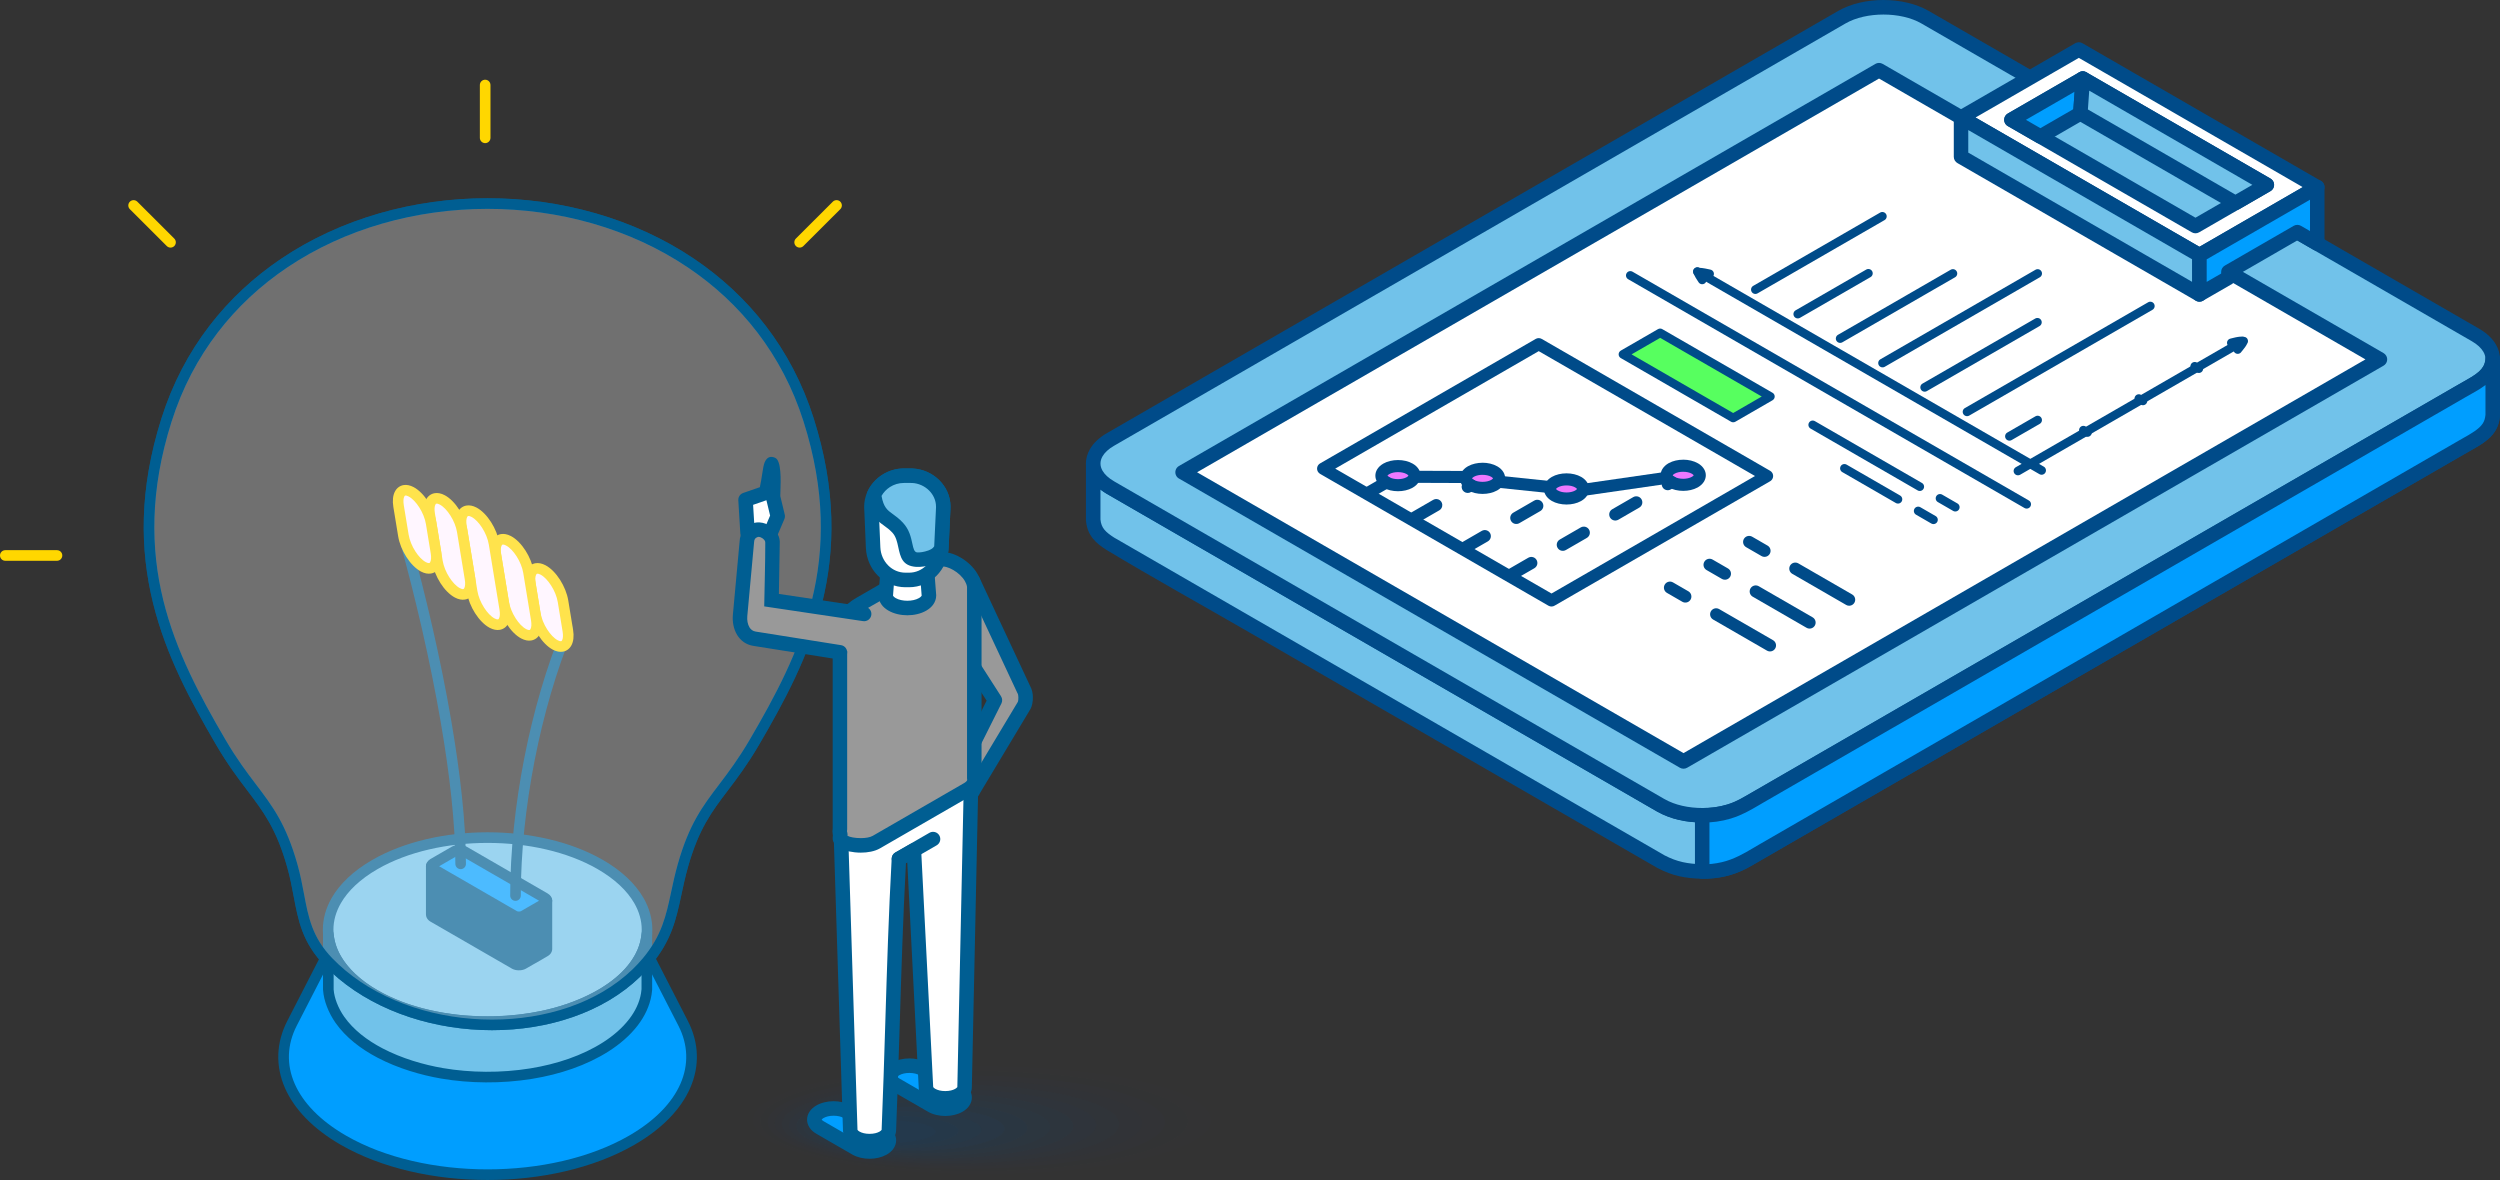 <?xml version="1.0" encoding="UTF-8"?>
<svg id="a" data-name="Layer 3" xmlns="http://www.w3.org/2000/svg" viewBox="0 0 392.595 185.305">
  <rect x="0" y="0" width="392.595" height="185.305" fill="#333333" stroke="none"/>
  <g id="b" data-name="Final">
    <g>
      <g>
        <path d="M77.024,21.643c0,.461-.373.835-.835.835s-.834-.374-.834-.835v-8.289c0-.462.374-.836.834-.836s.835.374.835.836v8.289Z" style="fill: gold; fill-rule: evenodd;"/>
        <path d="M126.16,38.641c-.326.324-.853.322-1.176-.004-.324-.326-.323-.853.002-1.176l5.799-5.79c.326-.324.853-.322,1.177.003.324.326.322.853-.003,1.176l-5.8,5.79Z" style="fill: gold; fill-rule: evenodd;"/>
        <path d="M27.365,37.462c.327.323.328.85.004,1.176-.324.326-.851.328-1.176.004l-5.8-5.79c-.326-.324-.327-.851-.003-1.176.324-.326.85-.328,1.177-.003l5.799,5.79Z" style="fill: gold; fill-rule: evenodd;"/>
        <path d="M8.948,86.397c.461,0,.834.374.834.834s-.374.835-.834.835H.834c-.461,0-.834-.374-.834-.835s.374-.834.834-.834h8.114Z" style="fill: gold; fill-rule: evenodd;"/>
        <path d="M53.916,179.053c-8.601-4.966-11.289-12.053-8.063-18.344l6.143-11.961h49.144l6.143,11.961c3.225,6.291.538,13.378-8.063,18.344-12.511,7.223-32.793,7.223-45.304,0Z" style="fill: #009eff; fill-rule: evenodd;"/>
        <path d="M53.499,179.772c-4.386-2.532-7.301-5.619-8.741-8.896-1.522-3.462-1.404-7.115.355-10.546l6.142-11.96c.147-.287.439-.452.74-.454v-.004h49.144c.352,0,.652.218.775.526l6.108,11.891c1.76,3.431,1.878,7.083.355,10.546-1.44,3.276-4.354,6.363-8.741,8.896l-.051.028c-6.381,3.669-14.706,5.505-23.018,5.505s-16.678-1.844-23.065-5.532h-.002s-.001,0-.001,0h0ZM46.284,170.205c1.301,2.961,3.984,5.778,8.05,8.126v.002c6.123,3.534,14.171,5.301,22.234,5.301s16.077-1.76,22.195-5.278l.04-.025c4.066-2.348,6.748-5.165,8.049-8.126,1.316-2.992,1.213-6.15-.309-9.119l-5.908-11.502h-48.133l-5.908,11.502c-1.523,2.969-1.626,6.127-.31,9.119Z" style="fill: #005e92; fill-rule: evenodd;"/>
        <path d="M58.865,135.768c-9.778,5.646-9.778,14.798,0,20.444,9.777,5.646,25.63,5.646,35.408,0,9.777-5.645,9.777-14.798,0-20.444-9.778-5.645-25.631-5.645-35.408,0Z" style="fill: #71c2ea; fill-rule: evenodd;"/>
        <path d="M59.282,136.489c-2.713,1.567-4.628,3.398-5.745,5.333-.783,1.357-1.175,2.766-1.175,4.169h.003c0,1.405.391,2.813,1.17,4.166h.001c1.12,1.938,3.033,3.77,5.742,5.334h.002s.001,0,.001,0c4.756,2.747,11.014,4.12,17.286,4.12s12.53-1.373,17.288-4.12l.044-.024c2.687-1.558,4.586-3.382,5.701-5.311.781-1.353,1.172-2.76,1.172-4.164s-.391-2.817-1.172-4.169c-1.117-1.935-3.031-3.766-5.744-5.333l-.04-.025c-4.752-2.729-10.992-4.095-17.248-4.095s-12.531,1.373-17.287,4.119h.001ZM52.096,140.994c1.263-2.187,3.38-4.231,6.352-5.946h0s.003,0,.003,0c5.02-2.899,11.575-4.348,18.117-4.348s13.057,1.441,18.071,4.321l.052.028c2.97,1.715,5.089,3.759,6.351,5.946.933,1.616,1.4,3.305,1.4,4.997s-.467,3.383-1.4,4.999c-1.253,2.17-3.355,4.201-6.306,5.913l-.045.028c-5.021,2.899-11.579,4.349-18.122,4.349s-13.1-1.45-18.12-4.349h0c-2.974-1.718-5.092-3.76-6.352-5.941h.002s-.002-.003-.002-.003c-.933-1.616-1.4-3.305-1.4-4.996h.003c0-1.696.465-3.384,1.396-4.997Z" style="fill: #005e92; fill-rule: evenodd;"/>
        <path d="M51.559,146.684v8.705c.101,1.633.87,3.414,1.806,4.747,3.416,4.867,10.439,7.456,16.075,8.42,8.232,1.408,18.577.389,25.72-4.179,2.95-1.886,5.737-4.71,6.331-8.296l.086-.692v-8.705c-.128,1.034-.274,1.77-.687,2.747-2.197,5.201-8.644,8.298-13.779,9.675-9.039,2.422-21.136,1.679-29.134-3.435-2.95-1.886-5.738-4.71-6.331-8.296l-.086-.692Z" style="fill: #71c2ea; fill-rule: evenodd;"/>
        <path d="M52.394,151.472v3.917c.048.674.227,1.385.489,2.075.3.791.71,1.547,1.163,2.192,1.449,2.064,3.598,3.705,6.017,4.971,3.028,1.587,6.476,2.587,9.517,3.107,4.253.728,9.077.795,13.716.041,4.149-.674,8.139-2.001,11.419-4.098,1.523-.973,2.998-2.208,4.116-3.673.912-1.194,1.583-2.542,1.834-4.023h-.001l.08-.64v-3.858c-1.081,1.688-2.585,3.125-4.294,4.325-2.806,1.97-6.178,3.314-9.122,4.104-4.817,1.29-10.481,1.702-15.952,1.058-5.028-.592-9.909-2.079-13.844-4.596-1.676-1.072-3.304-2.436-4.546-4.064-.208-.272-.405-.551-.589-.838h0ZM50.725,155.389v-8.705c0-.416.311-.776.734-.828.457-.056.874.269.93.727l.086.692h-.001c.251,1.48.922,2.828,1.834,4.024,1.118,1.465,2.593,2.699,4.115,3.673,3.708,2.371,8.344,3.776,13.141,4.341,5.266.62,10.71.227,15.333-1.012,2.787-.747,5.967-2.012,8.594-3.856,2.034-1.428,3.73-3.199,4.634-5.335.188-.446.314-.834.408-1.223.089-.374.152-.786.214-1.28.039-.424.397-.757.831-.757.461,0,.835.374.835.835v8.705c0,.033-.002.068-.007.101l-.086.693h0l-.005.033c-.297,1.788-1.087,3.393-2.159,4.799-1.243,1.628-2.87,2.992-4.546,4.064-3.483,2.226-7.69,3.632-12.045,4.34-4.826.783-9.845.714-14.263-.041-3.181-.544-6.802-1.598-10.006-3.277-2.64-1.383-4.999-3.189-6.611-5.485-.527-.752-1.005-1.637-1.358-2.564-.316-.831-.532-1.702-.592-2.549-.006-.037-.008-.074-.008-.112Z" style="fill: #005e92; fill-rule: evenodd;"/>
        <polygon points="67.724 136.032 67.724 143.595 67.728 143.652 67.742 143.708 67.766 143.764 67.798 143.818 67.841 143.87 67.892 143.921 67.953 143.968 68.023 144.013 80.769 151.372 80.846 151.413 80.929 151.447 81.016 151.477 81.107 151.502 81.201 151.521 81.297 151.534 81.395 151.543 81.493 151.545 81.592 151.543 81.689 151.534 81.785 151.521 81.88 151.502 81.97 151.477 82.057 151.447 82.141 151.413 82.219 151.372 82.3 151.325 83.224 150.79 85.586 149.428 85.657 149.383 85.717 149.335 85.769 149.285 85.811 149.232 85.844 149.178 85.867 149.122 85.881 149.066 85.886 149.008 85.886 141.446 85.881 141.503 85.867 141.56 85.844 141.615 85.811 141.67 85.769 141.721 85.717 141.773 85.657 141.821 85.586 141.866 83.224 143.227 82.3 143.762 82.219 143.81 82.141 143.85 82.057 143.885 81.97 143.914 81.88 143.939 81.785 143.958 81.689 143.971 81.592 143.98 81.493 143.983 81.395 143.98 81.297 143.971 81.201 143.958 81.107 143.939 81.016 143.915 80.929 143.885 80.846 143.85 80.769 143.81 68.023 136.45 67.953 136.406 67.892 136.359 67.841 136.308 67.798 136.256 67.766 136.201 67.742 136.146 67.728 136.089 67.724 136.032" style="fill: #005e92; fill-rule: evenodd;"/>
        <path d="M68.558,137.719v5.643l12.598,7.274h0s.043.021.043.021l.042.017.05.014c.078.015.152.025.232.024v-.002c.074-.006.102-.008.172-.022l.052-.014.042-.018c.34-.179.683-.393,1.018-.587l.047-.025,2.197-1.268v-5.643l-2.45,1.413v.002s-.076.04-.076.04c-.039.022-.08.039-.122.053l-.083.031-.086.031-.049.015h0s-.09.025-.09.025c-.034.009-.068.016-.101.021-.064.012-.126.021-.191.032l-.046.004h.001s-.097.011-.097.011c-.038.002-.076.003-.112.001-.074.002-.146,0-.221-.005v.004l-.098-.009c-.034-.002-.065-.007-.097-.014l-.045-.006c-.034-.004-.068-.011-.101-.021-.061-.013-.119-.026-.179-.043-.036-.008-.069-.019-.101-.032l-.103-.038h-.001s-.083-.034-.083-.034l-.059-.027h0s-.078-.039-.078-.039c-.032-.016-.063-.036-.093-.056l-11.733-6.774h0ZM66.889,143.595v-7.563h.001c0-.432.334-.798.772-.831.392-.029.74.218.855.575l12.606,7.278.095.049.031.013c.084.022.126.025.214.032h0c.054.003.103-.004.157-.008.048-.007.095-.019.141-.033l.072-.038h.001c1.079-.633,2.171-1.252,3.255-1.878.108-.336.423-.58.796-.58.461,0,.834.374.834.834v7.562l-.008.123c-.004.046-.012.091-.023.136l-.014.057c-.012.041-.025.083-.042.124l-.024.055h0c-.015.036-.034.071-.054.104l-.004.009c-.025.047-.055.093-.089.136l-.042.053c-.021.024-.043.048-.066.071l-.017.017c-.031.034-.065.066-.103.095l-.061.048h-.001c-.022.015-.044.031-.068.046-.766.488-1.625.943-2.418,1.401l-.042.026c-.361.209-.723.432-1.09.626-.03.017-.06.032-.092.046l-.084.035v-.002s-.074.027-.074.027c-.038.016-.076.03-.118.041l-.071.018c-.025.008-.051.014-.076.019l-.094.018h0s-.091.014-.091.014c-.032.006-.064.011-.096.013l-.097.009v-.002c-.076.004-.148.006-.222.004-.036.002-.073.001-.111-.001l-.098-.008v-.002l-.101-.012c-.029-.002-.057-.007-.086-.013l-.094-.018-.056-.013-.091-.024v-.004l-.088-.027c-.034-.01-.069-.021-.103-.035l-.083-.035c-.023-.01-.046-.021-.069-.033l-.078-.04v-.002s-12.724-7.345-12.724-7.345c-.029-.014-.056-.03-.082-.047l-.07-.045h0c-.021-.015-.041-.03-.062-.046l-.031-.024c-.034-.024-.068-.051-.099-.081l-.039-.039c-.029-.027-.056-.056-.082-.087l-.043-.053h.001c-.024-.031-.047-.063-.066-.096-.033-.046-.061-.096-.084-.15l-.024-.055h.001c-.018-.043-.032-.086-.043-.131l-.002-.007c-.017-.058-.03-.12-.034-.183v-.02c-.006-.033-.008-.067-.008-.102Z" style="fill: #005e92; fill-rule: evenodd;"/>
        <path d="M71.392,133.669l-3.368,1.944c-.399.23-.398.609-.001.837l12.746,7.359c.397.228,1.052.232,1.449,0l.084-.048.923-.533,2.361-1.364c.399-.23.4-.607,0-.837l-12.745-7.358c-.397-.23-1.05-.23-1.449,0Z" style="fill: #009eff; fill-rule: evenodd;"/>
        <path d="M71.809,134.389l-2.846,1.645,12.22,7.054c.068.039.182.059.313.059.126,0,.239-.019.305-.059l1.007-.581.047-.025,1.793-1.035-12.242-7.069c-.069-.031-.173-.047-.289-.047-.129,0-.241.019-.309.057h.001ZM67.606,134.893l3.367-1.945h.001s.002,0,.002,0c.332-.19.744-.287,1.14-.287.371,0,.758.085,1.078.254.021.01.043.021.064.033l12.745,7.359h0c.214.126.382.282.501.457.017.024.034.049.049.076.111.193.167.398.167.605,0,.209-.055.413-.167.605h0c-.122.209-.305.393-.549.533h0s-2.318,1.338-2.318,1.338l-.044.026-1.006.581c-.328.192-.741.287-1.14.287s-.81-.096-1.142-.287l-12.745-7.358c-.246-.142-.432-.328-.551-.535-.111-.194-.167-.398-.167-.603,0-.18.044-.36.128-.531.012-.025.025-.052.039-.076.109-.188.273-.359.491-.495.018-.014.039-.026.058-.038Z" style="fill: #005e92; fill-rule: evenodd;"/>
        <path d="M26.947,66.199c-3.441,10.858-3.29,19.982-1.308,28.049,1.988,8.094,5.833,15.174,9.747,21.879,1.789,3.065,3.376,5.157,4.808,7.044,2.615,3.448,4.729,6.235,6.513,12.556.467,1.651.757,3.193,1.034,4.663.684,3.632,1.285,6.82,4.419,10.07.644.669,1.331,1.306,2.053,1.912,6.119,5.127,14.653,7.741,23.044,7.745,8.373.002,16.582-2.595,22.076-7.892.562-.541,1.098-1.116,1.606-1.722,2.991-3.57,3.667-6.737,4.454-10.419.291-1.364.597-2.796,1.037-4.356,1.786-6.321,3.9-9.109,6.515-12.557,1.43-1.887,3.017-3.979,4.806-7.043,3.915-6.705,7.76-13.784,9.747-21.879,1.982-8.068,2.134-17.191-1.308-28.049-3.351-10.573-9.903-18.633-18.136-24.183-9.117-6.146-20.299-9.219-31.486-9.219s-22.368,3.073-31.486,9.219c-8.233,5.549-14.786,13.61-18.135,24.183h0ZM24.021,94.646c-2.049-8.344-2.21-17.764,1.334-28.949,3.472-10.958,10.263-19.312,18.794-25.063,9.401-6.337,20.913-9.505,32.418-9.505s23.018,3.168,32.418,9.505c8.532,5.751,15.322,14.105,18.795,25.063,3.544,11.186,3.384,20.605,1.334,28.949-2.043,8.315-5.948,15.514-9.923,22.322-1.81,3.1-3.447,5.258-4.924,7.206-2.506,3.305-4.532,5.976-6.235,12.002-.424,1.504-.724,2.912-1.011,4.252-.832,3.901-1.55,7.257-4.807,11.144-.54.645-1.118,1.262-1.728,1.852-5.817,5.608-14.451,8.358-23.23,8.354-8.762-.003-17.689-2.747-24.112-8.128-.762-.639-1.491-1.317-2.185-2.036-3.478-3.608-4.121-7.025-4.855-10.917-.269-1.43-.552-2.929-1.002-4.521-1.703-6.026-3.728-8.697-6.234-12.001-1.476-1.948-3.115-4.106-4.925-7.207-3.975-6.808-7.881-14.007-9.924-22.322Z" style="fill: #005e92; fill-rule: evenodd; opacity: .72;"/>
        <path d="M73.172,135.661c0,.459-.372.831-.831.831s-.831-.372-.831-.831c-.011-6.399-.909-14.17-2.289-22.208-1.661-9.683-4.02-19.726-6.375-28.221-.122-.444.138-.902.58-1.025.444-.122.902.137,1.024.581,2.373,8.557,4.746,18.661,6.415,28.386,1.39,8.105,2.296,15.968,2.307,22.487h0ZM81.788,140.634c0,.461-.374.835-.835.835s-.834-.374-.834-.835c0-6.755.768-14.22,2.217-21.606,1.402-7.154,3.447-14.242,6.051-20.549.175-.424.662-.627,1.085-.453.425.174.628.66.453,1.086-2.557,6.192-4.569,13.175-5.954,20.236-1.426,7.277-2.184,14.63-2.184,21.286Z" style="fill: #005e92; fill-rule: evenodd;"/>
        <path d="M84.057,96.346c.323,1.981,1.734,4.196,3.145,4.939,1.412.744,2.296-.264,1.973-2.244l-.755-4.601c-.322-1.981-1.733-4.196-3.145-4.94-1.411-.743-2.295.256-1.972,2.237l.755,4.609Z" style="fill: #fff2ff; fill-rule: evenodd;"/>
        <path d="M84.878,96.212c.143.88.532,1.817,1.043,2.62.496.779,1.091,1.412,1.669,1.716.227.12.402.165.522.146.027-.004.049-.014.069-.029.031-.024.062-.063.09-.118.146-.277.182-.745.08-1.373l-.754-4.6c-.144-.879-.532-1.817-1.045-2.621-.495-.777-1.091-1.412-1.668-1.716-.228-.12-.405-.166-.526-.147-.026.004-.049.014-.068.029-.031.023-.061.063-.09.117-.144.275-.181.74-.079,1.368l.754,4.608h0ZM84.521,99.727c-.628-.986-1.106-2.146-1.285-3.247l-.755-4.609c-.162-.998-.059-1.826.25-2.411.142-.271.328-.494.552-.665.236-.181.508-.298.81-.347.475-.078,1.007.019,1.569.316.835.439,1.651,1.285,2.294,2.296.627.985,1.107,2.145,1.285,3.247l.755,4.6c.163,1,.058,1.831-.251,2.417-.142.271-.328.494-.552.666-.237.181-.509.299-.813.348-.474.077-1.005-.019-1.566-.315-.835-.44-1.651-1.286-2.294-2.296Z" style="fill: gold; fill-rule: evenodd;"/>
        <path d="M79.095,94.591c.324,1.981,1.733,4.196,3.146,4.939,1.411.743,2.295-.264,1.971-2.244l-1.215-7.422c-.323-1.981-1.734-4.204-3.145-4.94-1.412-.744-2.296.264-1.973,2.245l1.216,7.422Z" style="fill: #fff2ff; fill-rule: evenodd;"/>
        <path d="M79.916,94.457c.144.879.533,1.817,1.044,2.621.495.777,1.091,1.413,1.668,1.716.227.119.402.165.522.146.026-.005.051-.014.069-.029.031-.024.062-.064.091-.119.147-.276.184-.744.082-1.372l-1.216-7.422c-.143-.881-.533-1.823-1.045-2.627-.494-.775-1.088-1.406-1.663-1.705l-.039-.022c-.21-.107-.372-.147-.487-.127-.027.004-.049.014-.069.029-.031.023-.061.063-.091.118-.146.277-.182.745-.081,1.372l1.215,7.422h0ZM79.558,97.97c-.627-.985-1.105-2.145-1.285-3.246l-1.215-7.422c-.164-1-.058-1.831.25-2.416.142-.271.329-.494.554-.666.236-.181.509-.299.812-.349.461-.074.975.015,1.519.291l.044.021c.834.436,1.651,1.28,2.296,2.293.628.987,1.107,2.152,1.287,3.253l1.215,7.422c.163,1,.058,1.83-.25,2.415-.144.271-.329.494-.554.666-.236.181-.509.299-.812.349-.474.078-1.004-.019-1.566-.315-.835-.439-1.65-1.285-2.294-2.296Z" style="fill: gold; fill-rule: evenodd;"/>
        <path d="M74.144,92.921c.324,1.981,1.734,4.196,3.146,4.939,1.412.744,2.296-.264,1.973-2.244l-1.677-10.235c-.323-1.981-1.733-4.196-3.145-4.94-1.411-.744-2.295.256-1.972,2.236l1.676,10.244Z" style="fill: #fff2ff; fill-rule: evenodd;"/>
        <path d="M74.966,92.787c.143.88.532,1.817,1.044,2.621.495.779,1.09,1.412,1.668,1.716.227.119.402.165.522.146.026-.005.049-.014.069-.029.031-.024.062-.064.091-.119.146-.276.184-.744.08-1.372l-1.676-10.235c-.144-.879-.533-1.817-1.044-2.621-.495-.778-1.091-1.412-1.668-1.716-.229-.12-.405-.166-.526-.147-.027.004-.049.014-.068.029-.031.023-.061.062-.089.117-.146.275-.182.74-.08,1.368l1.677,10.242h0ZM74.608,96.3c-.627-.985-1.106-2.145-1.285-3.246l-1.677-10.243c-.163-.999-.059-1.827.249-2.411.142-.271.329-.494.552-.665.236-.181.509-.298.812-.347.474-.078,1.007.019,1.569.316.834.439,1.65,1.285,2.294,2.296.627.985,1.105,2.145,1.285,3.247l1.677,10.234c.163,1,.058,1.83-.251,2.415-.142.271-.328.495-.553.667-.237.18-.509.298-.812.347-.474.078-1.005-.02-1.566-.314-.835-.44-1.651-1.286-2.294-2.297Z" style="fill: gold; fill-rule: evenodd;"/>
        <path d="M68.691,88.167c.323,1.981,1.734,4.195,3.14,4.934,1.418.75,2.302-.258,1.979-2.239l-1.215-7.423c-.323-1.981-1.734-4.195-3.145-4.939-1.413-.743-2.296.256-1.973,2.236l1.215,7.431Z" style="fill: #fff2ff; fill-rule: evenodd;"/>
        <path d="M69.513,88.033c.144.88.532,1.817,1.042,2.619h.001s.002,0,.002,0c.496.779,1.089,1.412,1.66,1.711.23.122.408.169.531.149.026-.005.049-.014.067-.029.031-.023.062-.063.091-.117.146-.276.183-.744.08-1.371l-1.215-7.422c-.144-.879-.532-1.817-1.045-2.621-.495-.779-1.09-1.412-1.668-1.716-.228-.12-.405-.166-.526-.147-.027.004-.048.014-.068.029-.029.023-.061.063-.089.117-.144.275-.181.74-.079,1.368l1.215,7.429h0ZM69.153,91.544c-.626-.984-1.104-2.143-1.283-3.243l-1.215-7.43c-.163-.999-.06-1.826.249-2.411.142-.271.328-.494.552-.665.236-.18.508-.298.81-.347.475-.078,1.007.019,1.569.316.834.439,1.651,1.285,2.294,2.296.627.985,1.106,2.145,1.285,3.247l1.216,7.421c.163,1,.059,1.831-.251,2.415-.142.271-.329.494-.552.665-.236.181-.509.298-.812.347-.476.078-1.01-.019-1.574-.317-.834-.439-1.65-1.284-2.291-2.293h.002Z" style="fill: gold; fill-rule: evenodd;"/>
        <path d="M63.347,84.077c.322,1.981,1.726,4.19,3.145,4.939,1.411.744,2.288-.269,1.972-2.244l-.754-4.601c-.324-1.981-1.734-4.196-3.146-4.94-1.419-.75-2.296.256-1.973,2.244l.755,4.602Z" style="fill: #fff2ff; fill-rule: evenodd;"/>
        <path d="M64.168,83.943c.144.88.532,1.818,1.043,2.621.494.776,1.089,1.41,1.669,1.716.226.119.4.165.519.146.025-.004.048-.014.068-.029.031-.024.062-.064.091-.12.147-.277.185-.745.085-1.371l-.755-4.6c-.143-.88-.532-1.817-1.043-2.621-.497-.778-1.091-1.412-1.669-1.716-.229-.122-.406-.169-.528-.15-.025.005-.047.014-.066.028-.03.023-.059.062-.088.115-.146.277-.184.749-.082,1.382l.756,4.6h0ZM63.809,87.456c-.627-.985-1.104-2.145-1.284-3.247l-.755-4.604c-.163-1.004-.058-1.836.251-2.422.142-.269.328-.492.552-.663.236-.18.507-.297.808-.346h.004c.473-.076,1.005.022,1.568.319.835.44,1.651,1.286,2.294,2.297.628.985,1.106,2.145,1.285,3.247l.755,4.604c.159.996.054,1.826-.254,2.411-.142.272-.329.496-.554.668-.237.181-.511.299-.817.347-.471.076-.998-.021-1.557-.315-.838-.442-1.653-1.287-2.295-2.296Z" style="fill: gold; fill-rule: evenodd;"/>
        <path d="M26.151,65.948c-6.986,22.044.625,37.087,8.514,50.6,4.972,8.513,8.507,9.725,11.241,19.404,1.646,5.827,1.073,10.334,5.654,15.086,12.561,13.024,38.791,13.401,50.018,0,4.239-5.059,4.009-9.258,5.655-15.086,2.734-9.677,6.268-10.891,11.239-19.404,7.89-13.513,15.5-28.556,8.514-50.6-7.181-22.657-28.799-33.985-50.418-33.985s-43.237,11.328-50.417,33.985Z" style="fill: #fff; fill-rule: evenodd; opacity: .3;"/>
        <path d="M26.947,66.199c-3.441,10.858-3.29,19.982-1.308,28.049,1.988,8.094,5.833,15.174,9.747,21.879,1.789,3.065,3.376,5.157,4.808,7.044,2.615,3.448,4.729,6.235,6.513,12.556.467,1.651.757,3.193,1.034,4.663.684,3.632,1.285,6.82,4.419,10.07.644.669,1.331,1.306,2.053,1.912,6.119,5.127,14.653,7.741,23.044,7.745,8.373.002,16.582-2.595,22.076-7.892.562-.541,1.098-1.116,1.606-1.722,2.991-3.57,3.667-6.737,4.454-10.419.291-1.364.597-2.796,1.037-4.356,1.786-6.321,3.9-9.109,6.515-12.557,1.43-1.887,3.017-3.979,4.806-7.043,3.915-6.705,7.76-13.784,9.747-21.879,1.982-8.068,2.134-17.191-1.308-28.049-3.351-10.573-9.903-18.633-18.136-24.183-9.117-6.146-20.299-9.219-31.486-9.219s-22.368,3.073-31.486,9.219c-8.233,5.549-14.786,13.61-18.135,24.183h0ZM24.021,94.646c-2.049-8.344-2.21-17.764,1.334-28.949,3.472-10.958,10.263-19.312,18.794-25.063,9.401-6.337,20.913-9.505,32.418-9.505s23.018,3.168,32.418,9.505c8.532,5.751,15.322,14.105,18.795,25.063,3.544,11.186,3.384,20.605,1.334,28.949-2.043,8.315-5.948,15.514-9.923,22.322-1.81,3.1-3.447,5.258-4.924,7.206-2.506,3.305-4.532,5.976-6.235,12.002-.424,1.504-.724,2.912-1.011,4.252-.832,3.901-1.55,7.257-4.807,11.144-.54.645-1.118,1.262-1.728,1.852-5.817,5.608-14.451,8.358-23.23,8.354-8.762-.003-17.689-2.747-24.112-8.128-.762-.639-1.491-1.317-2.185-2.036-3.478-3.608-4.121-7.025-4.855-10.917-.269-1.43-.552-2.929-1.002-4.521-1.703-6.026-3.728-8.697-6.234-12.001-1.476-1.948-3.115-4.106-4.925-7.207-3.975-6.808-7.881-14.007-9.924-22.322Z" style="fill: #005e92; fill-rule: evenodd;"/>
      </g>
      <g>
        <path d="M263.528,122.054l99.835-60.67c1.062-.647,1.078-1.671,0-2.307l-65.678-38.735c-1.079-.637-2.849-.631-3.923,0l-4.197,2.474-2.5,1.47-86.439,52.779-2.181,1.285-4.517,2.659c-1.079.635-1.075,1.676-.001,2.31l65.682,38.734c1.074.632,2.857.646,3.921,0Z" style="fill: #0084c4; fill-rule: evenodd; opacity: .2;"/>
        <g>
          <path d="M391.451,56.38v8.835c-.156,1.887-1.172,2.796-2.697,3.772l-114.869,66.318c-2.239,1.167-4.028,1.489-6.533,1.558-2.503-.069-4.298-.391-6.534-1.557l-13.996-8.081-8.332-4.811-41.789-24.126-7.274-4.199-15.055-8.693c-1.524-.974-2.544-1.886-2.699-3.772v-8.834c.155,1.886,1.175,2.799,2.699,3.773l15.055,8.691,7.274,4.199,41.789,24.128,8.332,4.809,13.996,8.081c2.236,1.167,4.031,1.489,6.534,1.558,2.505-.07,4.294-.391,6.533-1.558l114.869-66.32c1.525-.975,2.542-1.884,2.697-3.772Z" style="fill: #71c2ea; fill-rule: evenodd;"/>
          <path d="M390.309,60.46c-.276.208-.571.409-.883.611-.032.025-.066.047-.102.067l-114.811,66.287c-.032.02-.066.041-.102.059-1.203.626-2.298,1.03-3.443,1.288-1.119.254-2.26.358-3.586.394h-.058c-1.325-.036-2.47-.14-3.589-.393-1.116-.252-2.193-.647-3.379-1.261-.037-.017-.073-.035-.109-.055l-64.118-37.019v-.003s-7.209-4.162-7.209-4.162l-.063-.034-15.055-8.692v-.002l-.04-.025c-.338-.215-.653-.429-.947-.65v4.716c.062.667.267,1.156.586,1.555.369.466.911.865,1.565,1.284l22.242,12.841.064.034c21.373,12.339,42.745,24.678,64.118,37.019,1.004.521,1.912.854,2.845,1.065.955.216,1.951.307,3.115.341,1.168-.034,2.166-.125,3.119-.341.937-.21,1.856-.552,2.89-1.092l.002.003,114.799-66.278c.656-.42,1.196-.819,1.565-1.284.317-.399.522-.89.586-1.561v-4.712h0ZM392.585,65.355c-.105,1.166-.482,2.046-1.077,2.797-.557.701-1.281,1.243-2.144,1.794l-114.913,66.346-.041.023v.004c-1.202.627-2.296,1.029-3.441,1.288-1.119.252-2.26.357-3.586.394h-.074c-1.318-.037-2.458-.142-3.573-.394-1.135-.257-2.232-.661-3.444-1.292l-.043-.025h-.001s-64.118-37.017-64.118-37.017l-.059-.037c-7.411-4.277-14.992-8.479-22.308-12.879-.863-.551-1.589-1.092-2.145-1.795-.604-.761-.984-1.656-1.081-2.848l-.004-.089v-8.834c0-.631.511-1.142,1.142-1.142.615,0,1.114.484,1.141,1.092.062.674.267,1.165.587,1.569.365.46.897.854,1.543,1.267l15.055,8.693.059.035,7.213,4.164v-.002c21.314,12.306,42.976,24.449,64.13,37.027,1,.517,1.903.848,2.832,1.058.955.215,1.951.307,3.115.339,1.168-.033,2.166-.124,3.119-.339.937-.212,1.856-.553,2.89-1.092,37.323-18.661,77.699-45.446,114.837-66.3.639-.412,1.166-.803,1.528-1.259.325-.411.532-.915.59-1.612.051-.629.603-1.096,1.232-1.044.596.048,1.048.548,1.048,1.138v8.834c0,.047-.003.093-.008.14Z" style="fill: #004b89; fill-rule: evenodd;"/>
          <path d="M260.819,126.471l-86.447-49.909c-3.595-2.076-3.595-5.468,0-7.544L289.242,2.699c3.595-2.076,9.47-2.076,13.066,0l13.997,8.081,8.332,4.811,41.789,24.126,7.272,4.199,15.056,8.692c3.6,2.08,3.595,5.468,0,7.544l-114.869,66.32c-3.597,2.076-9.466,2.079-13.066,0Z" style="fill: #71c2ea; fill-rule: evenodd;"/>
          <path d="M261.326,125.452l.064.033c1.62.935,3.782,1.402,5.961,1.402,2.159,0,4.297-.456,5.909-1.368l.055-.034,114.867-66.318c.868-.502,1.47-1.069,1.807-1.656.216-.375.325-.758.325-1.131h-.004c0-.376-.107-.756-.32-1.126-.343-.594-.944-1.162-1.805-1.66l-22.268-12.856-.064-.034-41.791-24.128h.002s-8.268-4.776-8.268-4.776l-.065-.033-13.995-8.081h.002c-1.619-.935-3.78-1.401-5.964-1.401s-4.344.467-5.963,1.401l-114.867,66.32c-.867.5-1.469,1.068-1.806,1.653-.213.371-.321.752-.321,1.132,0,.379.107.762.321,1.132.338.586.94,1.153,1.806,1.653v.003s86.382,49.873,86.382,49.873h0ZM173.804,77.546l-.002.002c-1.219-.704-2.098-1.562-2.637-2.493-.421-.73-.632-1.496-.632-2.265s.211-1.534.632-2.265c.539-.931,1.418-1.789,2.637-2.493L288.67,1.713C290.648.571,293.222,0,295.774,0s5.12.571,7.1,1.713l.002.002v-.002s13.997,8.081,13.997,8.081l.061.037,8.27,4.775.002-.002,41.791,24.127.059.037,22.264,12.855c1.226.708,2.108,1.565,2.642,2.489.421.729.632,1.496.632,2.268h-.006c0,.774-.209,1.539-.627,2.263-.539.933-1.419,1.791-2.638,2.495l-114.867,66.32-.071.037c-1.97,1.117-4.513,1.677-7.036,1.677-2.551,0-5.122-.57-7.103-1.714l-.059-.037-86.382-49.872-.002-.002Z" style="fill: #004b89; fill-rule: evenodd;"/>
          <path d="M295.078,11.02l-109.368,63.142,78.666,45.416,109.367-63.143c-26.222-15.139-52.444-30.278-78.664-45.416Z" style="fill: #fff; fill-rule: evenodd;"/>
          <path d="M294.494,10.04c.343-.204.784-.222,1.155-.007l78.664,45.417h0c.167.099.312.24.416.42.312.544.124,1.24-.42,1.553l-109.35,63.133c-.342.204-.781.222-1.15.01l-78.604-45.382c-.194-.096-.364-.248-.479-.45-.315-.544-.13-1.241.415-1.557l109.354-63.136h0ZM264.376,118.266l107.09-61.828-76.388-44.103-107.091,61.83,76.388,44.102Z" style="fill: #004b89; fill-rule: evenodd;"/>
          <path d="M345.396,40.07l-37.44-21.615,18.5-10.681,37.44,21.615-18.5,10.681h0ZM344.772,35.5c4.041-2.332,7.169-4.138,11.21-6.472-9.633-5.561-19.267-11.123-28.901-16.686-4.041,2.332-7.169,4.14-11.21,6.472,9.633,5.563,19.267,11.125,28.901,16.686Z" style="fill: #fff; fill-rule: evenodd;"/>
          <path d="M345.967,41.056h-.001c-.339.194-.771.21-1.136,0l-37.428-21.609c-.175-.096-.325-.241-.431-.426-.312-.544-.125-1.24.419-1.552l18.484-10.672c.342-.204.781-.222,1.15-.009l37.378,21.58c.194.095.363.248.481.449.315.546.129,1.243-.415,1.558l-18.501,10.681h0ZM361.62,29.388l-35.164-20.301-16.226,9.368,35.164,20.301,16.226-9.368h0ZM318.146,18.816l26.625,15.372,8.934-5.158-26.625-15.372-8.934,5.158h0ZM315.298,17.829h.002c-.168.098-.313.239-.416.419-.313.544-.125,1.24.419,1.553l28.886,16.676c.342.204.78.222,1.149.01l11.149-6.436c.194-.096.364-.249.481-.451.315-.544.129-1.241-.415-1.557l-28.889-16.679c-.343-.205-.785-.223-1.156-.008l-11.21,6.473Z" style="fill: #004b89; fill-rule: evenodd;"/>
          <polygon points="307.957 24.624 345.396 46.239 345.396 43.613 345.396 40.07 307.956 18.455 307.957 24.624" style="fill: #71c2ea; fill-rule: evenodd;"/>
          <path d="M307.42,25.627c-.357-.192-.601-.569-.601-1.003v-6.169c0-.193.048-.388.152-.568.313-.544,1.007-.731,1.553-.418l37.346,21.562c.396.179.668.577.668,1.039v6.169h-.004c0,.193-.048.387-.151.566-.313.544-1.009.733-1.553.42l-37.41-21.599h0ZM344.253,40.723l-35.16-20.298v3.542s35.16,20.299,35.16,20.299v-3.543Z" style="fill: #004b89; fill-rule: evenodd;"/>
          <path d="M391.451,56.38l-.002,8.835c-.063.768-.27,1.375-.594,1.889-.839,1.329-2.759,2.262-4.093,3.032l-20.736,11.972-32.524,18.777-33.642,19.423-22.914,13.229c-2.132,1.23-3.867,2.4-6.314,2.973-1.087.255-2.208.376-3.323.351v-8.833c1.409.032,2.831-.173,4.185-.583,1.784-.543,3.102-1.385,4.693-2.305l20.515-11.844,32.84-18.962,32.791-18.93,24.204-13.975c1.156-.667,2.577-1.378,3.558-2.272.765-.697,1.25-1.521,1.355-2.779Z" style="fill: #009eff; fill-rule: evenodd;"/>
          <path d="M390.314,60.46c-.776.594-1.674,1.096-2.516,1.566-.241.134-.475.265-.631.354l-.056.036-24.204,13.973h-.002s-32.73,18.894-32.73,18.894l-.059.037-32.842,18.962-.002-.003-20.452,11.809-.059.037-.594.347c-1.362.796-2.59,1.512-4.24,2.028-.033.014-.066.026-.101.036-.729.221-1.488.387-2.263.495-.369.052-.741.089-1.116.111v6.551c.136-.01.271-.022.408-.036.502-.052,1.011-.14,1.521-.258,1.93-.453,3.429-1.336,5.093-2.316.38-.223.766-.45.906-.532l22.914-13.229h.002s33.581-19.386,33.581-19.386l.059-.037,32.523-18.779v.003s20.742-11.974,20.742-11.974c.412-.238.507-.291.605-.346,1.145-.642,2.527-1.415,3.09-2.306.113-.179.205-.373.276-.591.071-.222.12-.482.146-.785v-4.661h0ZM392.584,65.308h.004c-.039.465-.125.893-.254,1.294-.129.408-.303.773-.515,1.109-.878,1.388-2.531,2.314-3.902,3.082l-.588.328-20.734,11.97v.003s-32.522,18.777-32.522,18.777l-.064.035-33.58,19.387h.001s-22.914,13.231-22.914,13.231c-.475.274-.689.401-.898.523-1.827,1.076-3.473,2.046-5.727,2.575-.584.136-1.189.238-1.806.303-.59.062-1.192.088-1.798.075-.628-.013-1.127-.532-1.116-1.16v-8.812c0-.628.51-1.138,1.138-1.138h.022c.632.014,1.275-.025,1.917-.114.638-.09,1.28-.232,1.916-.424.029-.008.059-.016.088-.022,1.369-.43,2.504-1.092,3.762-1.828l.602-.347.063-.034,20.451-11.806v-.003s32.84-18.96,32.84-18.96l.063-.034,32.727-18.896h-.001s24.205-13.976,24.205-13.976l.065-.035c.27-.155.465-.264.659-.373.931-.519,1.94-1.084,2.639-1.72.282-.258.511-.535.675-.853l.037-.07c.142-.3.234-.661.272-1.107.051-.628.603-1.095,1.232-1.044.628.052,1.095.603,1.043,1.231v8.741c0,.032-.002.062-.004.093Z" style="fill: #004b89; fill-rule: evenodd;"/>
          <polygon points="349.943 43.613 349.945 42.696 360.764 36.448 363.897 38.258 363.896 29.389 345.396 40.07 345.396 46.239 349.943 43.613" style="fill: #009eff; fill-rule: evenodd;"/>
          <path d="M351.081,43.613c0,.394-.205.776-.57.986l-4.516,2.606c-.175.109-.379.171-.599.171-.628,0-1.137-.51-1.137-1.138v-6.169c0-.394.206-.776.571-.987l18.469-10.663c.174-.107.379-.17.598-.17.628,0,1.138.51,1.138,1.138v8.804c.014.215-.035.435-.15.635-.315.544-1.013.73-1.557.414l-2.565-1.481-9.681,5.589v.261h0ZM349.407,41.693l10.791-6.23c.364-.209.797-.196,1.137.001h0s1.424.821,1.424.821v-4.926s-16.226,9.367-16.226,9.367v3.543s2.273-1.312,2.273-1.312v-.261c0-.434.244-.812.601-1.003Z" style="fill: #004b89; fill-rule: evenodd;"/>
          <polygon points="320.419 21.44 326.693 17.819 327.08 12.342 315.87 18.814 320.419 21.44" style="fill: #009eff; fill-rule: evenodd;"/>
          <path d="M321.002,22.417c-.342.202-.78.22-1.149.008l-4.489-2.59c-.194-.095-.363-.248-.481-.449-.315-.545-.129-1.243.415-1.558l11.172-6.449c.198-.126.438-.192.69-.175.628.044,1.102.59,1.058,1.218l-.389,5.476h-.002c-.026.365-.227.71-.568.905l-6.257,3.614h0ZM325.79,14.402l-7.643,4.414,2.272,1.311,5.178-2.989.193-2.736Z" style="fill: #004b89; fill-rule: evenodd;"/>
          <polygon points="351.045 31.879 326.693 17.819 327.08 12.342 355.983 29.028 351.045 31.879" style="fill: #71c2ea; fill-rule: evenodd;"/>
          <path d="M351.045,30.563l2.66-1.536-25.617-14.789-.208,2.951,23.165,13.374h0ZM325.555,17.737l.387-5.475c.044-.628.59-1.102,1.218-1.058.211.016.403.086.565.197l28.824,16.64c.544.313.731,1.008.419,1.553-.104.18-.248.321-.416.417l.002.003-4.936,2.85c-.37.213-.813.197-1.156-.008l-24.34-14.054c-.39-.224-.595-.644-.566-1.066Z" style="fill: #004b89; fill-rule: evenodd;"/>
          <path d="M228.073,70.293c-3.572-2.062-9.36-2.063-12.935,0-3.571,2.063-3.574,5.406-.001,7.468,3.571,2.062,9.367,2.062,12.939,0,3.574-2.064,3.57-5.406-.002-7.468Z" style="fill: #fff; fill-rule: evenodd;"/>
          <polygon points="277.501 74.752 241.639 54.046 207.782 73.593 243.643 94.3 269.634 79.296 277.501 74.752" style="fill: #fff; fill-rule: evenodd;"/>
          <path d="M277.965,73.924c.143.08.269.2.358.353.262.453.107,1.035-.346,1.298l-7.869,4.542h-.001s-25.937,14.972-25.937,14.972c-.291.194-.679.219-1.003.032l-35.85-20.698c-.145-.081-.269-.2-.358-.352-.263-.455-.107-1.035.346-1.298l33.845-19.542c.287-.171.655-.185.963-.005l35.851,20.699h0ZM209.68,73.593l33.966,19.611,25.512-14.728v-.003s6.445-3.721,6.445-3.721l-33.964-19.609-31.959,18.45Z" style="fill: #004b89; fill-rule: evenodd;"/>
          <path d="M221.375,73.631h0c1.012.585,1.012,1.541,0,2.127h0c-1.011.584-2.667.583-3.681-.002h0c-1.013-.585-1.01-1.54,0-2.123h0c1.014-.586,2.667-.588,3.681-.002Z" style="fill: #ee78ff; fill-rule: evenodd;"/>
          <path d="M220.9,74.452v-.002c-.36-.206-.855-.31-1.364-.309-.508,0-1.005.105-1.366.313h0s-.003,0-.003,0c-.14.081-.231.162-.276.238-.001.004-.004.001-.004.001h.001s.001,0,.003.003h-.001v.002c.041.07.134.15.281.234h0c.361.209.857.313,1.365.313.492,0,.971-.095,1.326-.287l.039-.023c.143-.084.237-.165.278-.239.004-.005.006,0,.006-.007,0,0-.001.004-.006-.001-.041-.073-.135-.154-.278-.238h0ZM223.086,74.694c0,.327-.088.65-.264.956-.204.353-.529.674-.971.929l-.064.034c-.642.354-1.453.53-2.252.529-.823,0-1.66-.189-2.312-.565h-.003s0,0,0,0c-.44-.254-.764-.574-.969-.93h-.003c-.176-.304-.263-.626-.263-.953s.088-.649.263-.953c.204-.351.528-.671.972-.927v-.003c.65-.376,1.49-.565,2.316-.566.822,0,1.658.187,2.311.565h.003s0,0,0,0c.442.255.767.576.971.929.176.306.264.629.264.956Z" style="fill: #004b89; fill-rule: evenodd;"/>
          <path d="M234.656,74.055h0c1.014.584,1.014,1.542.002,2.124h0c-1.012.585-2.667.584-3.679-.001h0c-1.014-.586-1.014-1.538,0-2.123h0c1.01-.583,2.664-.586,3.677,0Z" style="fill: #ee78ff; fill-rule: evenodd;"/>
          <path d="M234.18,74.876h0c-.356-.205-.85-.307-1.363-.307v-.004c-.49,0-.968.097-1.325.288l-.038.023c-.145.084-.237.165-.28.238-.003.004-.004,0-.004.006,0,0,.001-.006.004-.001.042.073.135.154.279.238h-.002c.361.208.858.313,1.367.313.49,0,.969-.095,1.325-.288l.038-.023c.13-.074.217-.146.262-.209l.015-.026c.003-.005.004,0,.004-.007,0,0-.002.004-.004-.001-.043-.073-.135-.154-.279-.238h0ZM236.368,75.119c0,.327-.088.65-.264.956-.014.023-.029.046-.044.067-.207.328-.515.624-.924.86l-.065.034c-.644.352-1.454.53-2.251.529-.822,0-1.66-.189-2.313-.566h-.003s-.002,0-.002,0c-.442-.255-.767-.576-.971-.928-.176-.306-.264-.628-.264-.954s.088-.649.264-.954c.204-.353.529-.674.971-.929l.065-.034c.642-.354,1.453-.53,2.251-.53v-.004c.817,0,1.653.189,2.31.568h.003s.001,0,.001,0c.442.257.766.576.971.93.176.306.264.629.264.956Z" style="fill: #004b89; fill-rule: evenodd;"/>
          <path d="M266.165,73.574h0c1.012.584,1.012,1.542.002,2.124h0c-1.014.586-2.667.583-3.681-.002h0c-1.012-.585-1.012-1.537,0-2.123h0c1.011-.584,2.664-.585,3.679,0Z" style="fill: #ee78ff; fill-rule: evenodd;"/>
          <path d="M265.688,74.395h.002c-.356-.206-.851-.307-1.364-.307v-.004c-.491,0-.969.097-1.324.288l-.038.023c-.132.076-.22.149-.266.212l-.015.028s-.004-.003-.004,0l.004.005c.037.065.116.136.237.211l.044.023c.361.209.857.314,1.365.314.49,0,.969-.097,1.325-.288l.037-.023c.131-.076.218-.146.263-.209l.015-.026c.003-.005.004-.007.004-.007,0,0-.001.004-.006-.001-.041-.073-.135-.154-.279-.238h0ZM267.876,74.638c0,.326-.088.65-.264.956-.014.023-.028.045-.043.068-.207.327-.517.622-.926.86l-.063.033c-.643.354-1.455.53-2.251.53-.827,0-1.665-.189-2.317-.566l-.059-.037c-.412-.251-.717-.558-.913-.897-.175-.304-.263-.625-.263-.949s.087-.647.263-.952c.014-.023.028-.047.044-.068.207-.328.517-.624.928-.863l.064-.033c.642-.354,1.453-.53,2.251-.53v-.004c.818,0,1.654.189,2.31.568h.003s.002,0,.002,0c.442.255.767.576.971.93.176.306.264.63.264.956Z" style="fill: #004b89; fill-rule: evenodd;"/>
          <polygon points="222.116 75.824 230.244 75.854 230.244 73.958 222.116 73.928 222.116 75.824" style="fill: #004b89; fill-rule: evenodd;"/>
          <polygon points="248.721 77.872 261.948 75.96 261.679 74.08 248.454 75.99 248.721 77.872" style="fill: #004b89; fill-rule: evenodd;"/>
          <path d="M247.839,75.719h0c1.014.586,1.014,1.543.003,2.126h0c-1.012.585-2.667.583-3.68-.002h0c-1.014-.586-1.014-1.539,0-2.123h0c1.009-.584,2.664-.586,3.677-.001Z" style="fill: #ee78ff; fill-rule: evenodd;"/>
          <path d="M247.364,76.542c-.359-.208-.855-.311-1.362-.311-.51,0-1.007.103-1.368.311-.143.083-.234.163-.276.236l-.004.004.004.006c.037.065.116.136.236.21l.044.024c.361.209.858.314,1.365.314.49,0,.968-.097,1.325-.288l.038-.023c.129-.076.216-.146.263-.209l.014-.027.002-.004-.002-.002h.001s-.001-.004-.001-.004c-.04-.069-.132-.15-.28-.234h0ZM249.288,75.828c.176.306.264.629.264.956s-.088.649-.264.954c-.014.024-.028.047-.043.069-.208.328-.517.623-.926.86l-.064.033c-.645.354-1.455.53-2.252.53-.825,0-1.665-.188-2.317-.566l-.059-.037c-.412-.251-.718-.558-.912-.897-.176-.304-.264-.625-.264-.949s.089-.644.264-.949c.206-.355.531-.676.975-.934.652-.376,1.488-.563,2.312-.565.824,0,1.661.189,2.314.565.438.254.763.574.97.932h.001Z" style="fill: #004b89; fill-rule: evenodd;"/>
          <polygon points="243.546 75.553 235.35 74.7 235.157 76.589 243.353 77.441 243.546 75.553" style="fill: #004b89; fill-rule: evenodd;"/>
          <path d="M215.305,78.235c-.824.47-1.752-.417-1.321-1.262.089-.168.205-.289.369-.387l2.865-1.655c.824-.469,1.752.417,1.321,1.262-.089.168-.205.289-.369.387l-2.865,1.655Z" style="fill: #004b89; fill-rule: evenodd;"/>
          <path d="M237.655,91.138l3.297-1.904c.433-.257.596-.78.382-1.236-.24-.502-.851-.687-1.334-.412l-3.297,1.904c-.433.255-.596.779-.383,1.234.241.503.853.689,1.335.413h0ZM262.01,74.872l-.583.337c-.433.256-.596.779-.382,1.236.239.501.851.687,1.333.412l.583-.336c.433-.257.597-.781.383-1.236-.241-.502-.852-.689-1.335-.413h0ZM256.483,78.065l-3.297,1.904c-.433.256-.597.779-.383,1.235.241.501.852.688,1.334.414l3.297-1.906c.433-.255.596-.78.382-1.234-.241-.503-.853-.689-1.334-.414h0ZM244.944,84.729c-.433.257-.597.781-.382,1.236.241.501.851.689,1.334.413l3.297-1.904c.433-.256.596-.781.383-1.236-.241-.501-.853-.689-1.335-.413l-3.297,1.904Z" style="fill: #004b89; fill-rule: evenodd;"/>
          <path d="M222.724,82.046l3.297-1.904c.227-.135.375-.33.445-.584.209-.819-.664-1.484-1.397-1.065l-3.297,1.904c-.227.135-.375.331-.445.584-.208.82.664,1.484,1.397,1.065h0ZM230.013,75.637c-.228.134-.375.329-.445.583-.208.821.664,1.484,1.397,1.065l.489-.282c.227-.135.376-.33.445-.584.209-.82-.664-1.484-1.397-1.063l-.489.282Z" style="fill: #004b89; fill-rule: evenodd;"/>
          <path d="M230.35,86.921l3.297-1.904c.431-.256.596-.781.382-1.236-.241-.502-.853-.689-1.335-.413l-3.295,1.904c-.433.257-.597.78-.383,1.236.241.502.852.689,1.335.413h0ZM237.64,80.512c-.433.256-.597.78-.383,1.235.241.502.852.688,1.335.412l3.297-1.904c.433-.256.596-.779.382-1.235-.241-.502-.851-.688-1.334-.412l-3.297,1.904Z" style="fill: #004b89; fill-rule: evenodd;"/>
          <path d="M276.621,87.322c.454.263,1.035.109,1.298-.346.263-.453.109-1.035-.346-1.297l-2.416-1.395c-.455-.263-1.035-.109-1.298.345-.263.453-.107,1.035.346,1.297l2.416,1.395Z" style="fill: #004b89; fill-rule: evenodd;"/>
          <path d="M289.918,94.998c.454.26,1.033.103,1.293-.35.262-.455.105-1.033-.348-1.294l-8.46-4.885c-.455-.26-1.033-.104-1.295.35-.261.453-.103,1.033.35,1.294l8.46,4.885Z" style="fill: #004b89; fill-rule: evenodd;"/>
          <path d="M270.405,90.912c.454.262,1.035.107,1.298-.345.263-.455.109-1.035-.345-1.298l-2.416-1.396c-.455-.263-1.035-.109-1.298.346-.263.453-.109,1.034.346,1.298l2.416,1.395Z" style="fill: #004b89; fill-rule: evenodd;"/>
          <path d="M283.699,98.587c.453.263,1.035.107,1.297-.346.263-.453.108-1.035-.346-1.298l-8.46-4.885c-.453-.262-1.034-.107-1.298.346-.262.455-.107,1.035.346,1.298l8.461,4.885Z" style="fill: #004b89; fill-rule: evenodd;"/>
          <path d="M264.189,94.501c.454.263,1.035.107,1.298-.346.263-.454.107-1.035-.345-1.298l-2.416-1.396c-.455-.263-1.035-.109-1.298.346-.263.453-.109,1.035.346,1.298l2.416,1.396Z" style="fill: #004b89; fill-rule: evenodd;"/>
          <path d="M277.486,102.175c.454.26,1.033.105,1.294-.35.261-.453.105-1.032-.349-1.293l-8.46-4.884c-.455-.26-1.033-.105-1.295.35-.26.453-.103,1.032.35,1.294l8.46,4.883Z" style="fill: #004b89; fill-rule: evenodd;"/>
          <path d="M317.924,79.778c.327.187.744.076.931-.251.188-.327.076-.744-.25-.933l-62.241-35.929c-.327-.187-.744-.076-.931.251-.189.328-.076.744.251.933l62.24,35.929Z" style="fill: #004b89; fill-rule: evenodd;"/>
          <path d="M295.941,34.568c.327-.188.439-.607.251-.934-.19-.327-.607-.439-.936-.251l-14.235,8.219-5.699,3.288c-.325.188-.438.605-.249.931.188.327.604.438.931.249l5.699-3.288c9.759-5.632,9.806-5.655,14.238-8.215Z" style="fill: #004b89; fill-rule: evenodd;"/>
          <path d="M293.748,43.515c.325-.189.437-.605.249-.931-.188-.325-.606-.437-.931-.249l-11.087,6.398c-.327.188-.438.606-.249.931.187.326.605.438.931.249l11.087-6.398Z" style="fill: #004b89; fill-rule: evenodd;"/>
          <path d="M307.02,43.543c.328-.189.439-.607.251-.934-.189-.328-.607-.439-.936-.251-13.279,7.667-2.419,1.4-8.849,5.111l-8.851,5.107c-.325.188-.437.606-.249.931.189.327.606.438.931.249l8.851-5.107c12.323-7.113,1.485-.854,8.852-5.107Z" style="fill: #004b89; fill-rule: evenodd;"/>
          <path d="M320.331,43.542c.325-.189.437-.606.249-.931-.189-.327-.605-.438-.931-.249l-12.175,7.03-12.181,7.03c-.327.189-.438.605-.249.931.187.325.605.437.93.249l12.181-7.03,12.177-7.03Z" style="fill: #004b89; fill-rule: evenodd;"/>
          <path d="M320.288,51.204c.325-.189.437-.606.25-.931-.189-.327-.605-.438-.932-.249l-17.701,10.215c-.327.189-.438.605-.249.931.189.327.605.438.931.249l17.701-10.215Z" style="fill: #004b89; fill-rule: evenodd;"/>
          <path d="M338.022,48.65c.325-.189.438-.605.249-.931-.188-.325-.605-.437-.931-.249l-14.387,8.307-14.392,8.307c-.327.188-.438.605-.249.93.187.327.605.438.931.249l14.392-8.306,14.387-8.307Z" style="fill: #004b89; fill-rule: evenodd;"/>
          <path d="M320.325,66.557c.325-.189.437-.605.249-.932-.189-.326-.605-.438-.931-.249l-4.425,2.554c-.325.188-.437.605-.249.931.189.325.605.437.931.249l4.425-2.554Z" style="fill: #004b89; fill-rule: evenodd;"/>
          <path d="M316.556,73.372c-.326.189-.438.605-.249.931.189.325.605.436.932.249l17.655-10.192,17.65-10.19c.325-.187.437-.604.249-.93-.188-.327-.606-.438-.931-.249l-17.649,10.19-17.656,10.19Z" style="fill: #004b89; fill-rule: evenodd;"/>
          <path d="M350.271,53.171l.202-.051c.635-.162,1.962-.501,2.392.01.016.018.029.036.04.054.168.245.154.569-.022.799-.165.368-.474.746-.711,1.039-.105.128-.171.203-.179.216-.194.322-.613.427-.936.234-.322-.194-.428-.613-.234-.935.021-.035.051-.078.087-.126-.033.014-.068.026-.099.034-.109.028-.193.049-.267.064-.369.076-.729-.163-.804-.532-.075-.369.164-.729.532-.805h0ZM351.817,54.006v-.003c-.061-.07-.204.001-.377.107.271.033.571.127.377-.105Z" style="fill: #004b89; fill-rule: evenodd;"/>
          <path d="M344.993,56.936c-.324-.186-.738-.074-.924.249-.186.324-.074.739.249.924l.646.372c.324.187.738.076.924-.248.187-.325.076-.739-.249-.926l-.646-.372Z" style="fill: #004b89; fill-rule: evenodd;"/>
          <path d="M266.898,42.073c-.327-.188-.744-.076-.933.251-.188.327-.076.744.252.931,19.004,10.973,21.079,12.17,20.411,11.784,14.079,8.129,27.952,16.139,33.643,19.423.326.188.744.076.932-.251.189-.327.076-.744-.251-.931-17.226-9.943-25.908-14.956-34.558-19.95-15.76-9.099-1.248-.723-19.496-11.258Z" style="fill: #004b89; fill-rule: evenodd;"/>
          <path d="M336.215,62.003c-.324-.186-.739-.074-.924.249-.188.324-.076.739.249.924l.646.372c.324.187.737.075.924-.249.186-.324.074-.737-.249-.925l-.646-.372Z" style="fill: #004b89; fill-rule: evenodd;"/>
          <path d="M327.508,66.963c-.324-.188-.738-.076-.924.249-.188.324-.076.737.249.924l.646.372c.324.188.737.076.924-.249.186-.324.074-.737-.249-.924l-.646-.372Z" style="fill: #004b89; fill-rule: evenodd;"/>
          <polygon points="272.175 65.641 254.864 55.645 260.705 52.273 278.017 62.268 272.175 65.641" style="fill: #57ff5f; fill-rule: evenodd;"/>
          <path d="M272.173,64.859l4.488-2.591-15.954-9.212-4.488,2.591,15.954,9.212h0ZM254.28,55.307c.061-.106.148-.189.247-.247v-.002s5.84-3.372,5.84-3.372c.231-.134.511-.115.719.026l17.27,9.97c.324.187.435.601.248.924-.061.107-.148.191-.248.249h.001s-5.842,3.374-5.842,3.374c-.237.137-.524.114-.733-.034l-17.256-9.964c-.324-.186-.433-.601-.245-.923Z" style="fill: #004b89; fill-rule: evenodd;"/>
          <path d="M301.14,77.012c.322.187.735.078.923-.245.187-.322.079-.736-.245-.923l-16.815-9.71c-.324-.187-.737-.077-.924.245-.188.324-.077.737.245.924l16.817,9.708Z" style="fill: #004b89; fill-rule: evenodd;"/>
          <path d="M303.292,82.211c.324.187.739.076.925-.249.187-.324.075-.737-.25-.924l-2.401-1.387c-.325-.186-.739-.074-.926.249-.186.325-.074.739.249.924l2.402,1.388Z" style="fill: #004b89; fill-rule: evenodd;"/>
          <path d="M306.717,80.234c.325.186.739.074.926-.249.186-.324.074-.738-.249-.924l-2.402-1.388c-.324-.187-.739-.076-.924.249-.188.324-.076.739.249.924l2.401,1.387Z" style="fill: #004b89; fill-rule: evenodd;"/>
          <path d="M297.717,78.991c.324.188.738.076.924-.248.186-.325.074-.738-.249-.926l-8.408-4.855c-.325-.186-.739-.074-.926.249-.186.325-.074.738.249.926l8.409,4.853Z" style="fill: #004b89; fill-rule: evenodd;"/>
          <path d="M266.698,44.254l-.135-.206c-.342-.518-.89-1.352-.551-1.798.204-.269.566-.345.855-.196.598.025,1.328.193,1.645.265l.046.012.062.014c.366.083.597.448.513.814-.083.366-.448.596-.815.514l-.06-.014-.051-.01c-.131-.03-.309-.18-.486-.327.098.149.172.263.204.327.167.339.027.748-.312.915-.339.167-.748.028-.915-.311h0ZM267.11,43.066l-.008.011c-.21.275.28.089.511.16-.205-.163-.397-.285-.503-.171Z" style="fill: #004b89; fill-rule: evenodd;"/>
        </g>
      </g>
      <g>
        <g style="opacity: .6;">
          <path d="M191.775,178.654c1.332-.93,2.001-1.9,2.001-2.892-.002-3.676-9.311-6.95-23.735-8.34-4.648-.452-9.555-.679-14.599-.676-5.036-.003-9.95.227-14.608.676-9.32.895-16.885,2.66-20.746,4.843-1.977,1.112-2.985,2.287-2.98,3.499-.003,1.213,1.003,2.39,2.978,3.5,3.878,2.181,11.435,3.949,20.75,4.844,4.644.445,9.564.674,14.605.676,5.042-.003,9.959-.229,14.607-.68,9.307-.891,16.875-2.657,20.751-4.841.353-.201.683-.407.974-.609Z" style="fill: #004b89; fill-rule: evenodd; opacity: 0;"/>
          <g>
            <path d="M188.293,178.625c1.249-.872,1.879-1.781,1.878-2.712-.001-3.448-8.735-6.521-22.268-7.825-4.362-.423-8.964-.638-13.697-.634-4.725-.003-9.336.212-13.706.634-8.744.84-15.842,2.496-19.463,4.544-1.854,1.042-2.802,2.145-2.796,3.283-.001,1.138.941,2.242,2.795,3.284,3.637,2.046,10.728,3.705,19.468,4.545,4.357.417,8.971.632,13.703.634,4.731-.002,9.343-.214,13.705-.638,8.731-.836,15.832-2.492,19.467-4.541.332-.19.642-.382.915-.573Z" style="fill: #004b89; fill-rule: evenodd; opacity: .008;"/>
            <path d="M184.812,178.597c1.167-.815,1.755-1.666,1.754-2.534-.002-3.221-8.161-6.091-20.802-7.308-4.073-.397-8.373-.596-12.794-.594-4.412-.001-8.72.2-12.802.594-8.168.784-14.799,2.329-18.182,4.243-1.732.974-2.616,2.004-2.612,3.067-.001,1.063.879,2.095,2.612,3.068,3.397,1.912,10.02,3.461,18.185,4.245,4.069.391,8.38.591,12.801.592,4.418-.001,8.728-.2,12.801-.595,8.157-.781,14.789-2.328,18.186-4.243.31-.176.599-.355.854-.533Z" style="fill: #004b89; fill-rule: evenodd; opacity: .015;"/>
            <path d="M181.331,178.569c1.086-.758,1.631-1.547,1.631-2.356-.003-2.994-7.587-5.661-19.337-6.793-3.785-.369-7.782-.553-11.891-.551-4.103-.002-8.106.185-11.9.551-7.592.729-13.754,2.166-16.9,3.944-1.61.905-2.433,1.862-2.427,2.85-.003.988.816,1.946,2.426,2.851,3.159,1.777,9.315,3.215,16.904,3.946,3.783.363,7.789.55,11.898.551,4.107-.001,8.112-.186,11.899-.554,7.581-.726,13.746-2.164,16.903-3.943.288-.165.557-.332.794-.497Z" style="fill: #004b89; fill-rule: evenodd; opacity: .023;"/>
            <path d="M177.849,178.539c1.003-.7,1.507-1.43,1.507-2.176-.001-2.766-7.011-5.231-17.869-6.278-3.499-.34-7.193-.512-10.989-.51-3.791-.001-7.492.171-10.998.51-7.016.674-12.711,2.002-15.618,3.644-1.488.837-2.249,1.723-2.243,2.636-.003.913.755,1.799,2.243,2.635,2.917,1.642,8.607,2.972,15.621,3.647,3.495.334,7.198.507,10.995.508,3.795-.001,7.497-.172,10.996-.511,7.007-.671,12.704-2,15.622-3.646.264-.151.515-.306.733-.459Z" style="fill: #004b89; fill-rule: evenodd; opacity: .031;"/>
            <path d="M174.368,178.512c.92-.643,1.383-1.313,1.383-1.998-.002-2.54-6.435-4.804-16.402-5.764-3.211-.312-6.602-.469-10.089-.467-3.48-.002-6.876.157-10.094.467-6.441.619-11.669,1.838-14.336,3.347-1.367.768-2.064,1.58-2.06,2.417-.001.839.693,1.652,2.058,2.419,2.679,1.507,7.902,2.728,14.338,3.348,3.21.307,6.609.466,10.094.467,3.484-.002,6.881-.158,10.094-.469,6.431-.616,11.66-1.837,14.338-3.345.244-.14.474-.281.674-.421Z" style="fill: #004b89; fill-rule: evenodd; opacity: .038;"/>
            <path d="M170.887,178.483c.839-.586,1.26-1.194,1.259-1.819-.002-2.313-5.859-4.374-14.935-5.249-2.925-.283-6.012-.427-9.186-.425-3.169-.002-6.26.143-9.192.425-5.865.564-10.624,1.674-13.055,3.048-1.243.7-1.879,1.438-1.875,2.201-.001.764.631,1.505,1.875,2.203,2.44,1.372,7.194,2.484,13.056,3.047,2.923.281,6.018.424,9.192.426,3.173-.001,6.265-.143,9.19-.428,5.857-.559,10.619-1.671,13.057-3.045.222-.128.431-.256.613-.384Z" style="fill: #004b89; fill-rule: evenodd; opacity: .046;"/>
            <path d="M167.406,178.456c.756-.528,1.136-1.079,1.136-1.641-.002-2.085-5.285-3.944-13.469-4.733-2.639-.257-5.421-.386-8.284-.383-2.857-.002-5.645.128-8.289.383-5.289.508-9.582,1.51-11.772,2.748-1.121.631-1.695,1.298-1.692,1.985-.001.689.569,1.356,1.69,1.987,2.2,1.237,6.489,2.24,11.775,2.748,2.635.254,5.426.383,8.288.383s5.651-.129,8.289-.386c5.28-.505,9.575-1.507,11.775-2.745.2-.116.388-.231.553-.346Z" style="fill: #004b89; fill-rule: evenodd; opacity: .054;"/>
            <path d="M163.924,178.427c.674-.47,1.013-.96,1.013-1.462-.002-1.859-4.709-3.514-12.002-4.217-2.35-.229-4.831-.345-7.381-.343-2.547-.001-5.031.116-7.387.343-4.713.452-8.539,1.344-10.491,2.448-.999.562-1.51,1.156-1.506,1.769-.001.613.507,1.208,1.506,1.771,1.96,1.103,5.782,1.996,10.492,2.449,2.349.225,4.835.34,7.385.342,2.55-.002,5.035-.116,7.386-.345,4.706-.451,8.533-1.343,10.493-2.447.178-.102.346-.205.492-.309Z" style="fill: #004b89; fill-rule: evenodd; opacity: .062;"/>
            <path d="M160.443,178.397c.591-.412.889-.843.889-1.282-.002-1.631-4.133-3.084-10.535-3.701-2.064-.201-4.24-.302-6.48-.3-2.235-.001-4.415.101-6.483.3-4.137.397-7.494,1.181-9.208,2.149-.877.493-1.325,1.015-1.323,1.552-.001.539.445,1.061,1.323,1.554,1.721.969,5.074,1.752,9.21,2.15,2.061.197,4.244.299,6.483.299s4.419-.101,6.483-.302c4.13-.395,7.489-1.179,9.209-2.148.157-.089.305-.18.433-.272Z" style="fill: #004b89; fill-rule: evenodd; opacity: .069;"/>
            <path d="M156.962,178.37c.51-.356.766-.726.765-1.105,0-1.404-3.557-2.656-9.067-3.186-1.776-.174-3.651-.261-5.578-.259-1.923,0-3.801.087-5.581.259-3.561.342-6.452,1.015-7.927,1.85-.755.424-1.141.873-1.138,1.336-.002.465.383.914,1.138,1.338,1.481.833,4.369,1.508,7.928,1.85,1.774.171,3.653.258,5.579.259,1.928-.001,3.805-.088,5.581-.26,3.556-.34,6.447-1.015,7.929-1.849.135-.077.261-.156.372-.233Z" style="fill: #004b89; fill-rule: evenodd; opacity: .077;"/>
            <path d="M153.48,178.341c.427-.297.642-.608.642-.926-.001-1.178-2.983-2.226-7.602-2.671-1.489-.145-3.061-.218-4.676-.216-1.613-.002-3.186.073-4.678.216-2.985.287-5.409.851-6.644,1.551-.634.355-.957.731-.955,1.12,0,.389.321.766.955,1.122,1.241.698,3.662,1.265,6.644,1.551,1.488.143,3.064.216,4.678.216s3.19-.073,4.679-.218c2.98-.285,5.404-.852,6.646-1.55.113-.065.219-.131.311-.196Z" style="fill: #004b89; fill-rule: evenodd; opacity: .085;"/>
            <path d="M149.999,178.312c.344-.24.518-.49.518-.747-.002-.951-2.407-1.796-6.135-2.156-1.201-.117-2.47-.175-3.773-.175s-2.572.059-3.776.175c-2.41.231-4.364.688-5.363,1.251-.51.288-.772.592-.77.905,0,.314.259.619.77.905,1.003.563,2.955,1.021,5.363,1.252,1.201.115,2.471.174,3.776.174s2.573-.058,3.775-.175c2.405-.23,4.361-.688,5.363-1.251.092-.052.178-.105.252-.158Z" style="fill: #004b89; fill-rule: evenodd; opacity: .092;"/>
          </g>
          <path d="M146.518,178.285c.263-.183.394-.373.394-.569,0-.723-1.831-1.367-4.669-1.641-.914-.088-1.879-.134-2.871-.132-.99-.001-1.956.044-2.872.132-1.834.176-3.321.524-4.081.954-.389.218-.587.449-.587.687s.198.47.587.689c.762.428,2.248.777,4.081.952.913.088,1.88.134,2.872.134s1.959-.045,2.874-.134c1.83-.175,3.319-.522,4.081-.952.07-.04.135-.08.192-.12Z" style="fill: #004b89; fill-rule: evenodd; opacity: .1;"/>
        </g>
        <g>
          <path d="M146.461,94.867l6.246-3.817,8.162,16.877c.398.667.324,1.865.143,2.278-.181.411-.052.114-.081.168l-6.804,12.748c-.105.243.042.182-.463.662-.504.481-1.748.636-2.422-.072-.673-.707-.702-1.485-.381-2.208l5.071-11.987-9.471-14.649Z" style="fill: #999; fill-rule: evenodd;"/>
          <path d="M151.758,91.691c-.266-.569-.021-1.245.547-1.511.569-.266,1.246-.02,1.512.549l7.97,17.046c.277.489.398,1.099.412,1.676.018.701-.129,1.425-.346,1.838-.018.032-.037.065-.059.096l-7.851,13.08c-.556,1.229-1.674,1.829-2.736,1.872-.406.016-.807-.049-1.168-.191-.388-.152-.737-.395-1.014-.724-.608-.722-.826-1.79-.238-3.112l.023-.049,6.127-12.23-7.805-12.155c-.339-.53-.186-1.234.344-1.573.528-.341,1.234-.186,1.573.342l8.153,12.699-.002.002c.209.326.245.75.06,1.122l-6.413,12.795c-.162.377-.166.601-.085.697.02.024.057.045.104.065.075.029.162.043.251.039.287-.011.595-.189.753-.556h.002c.021-.044.044-.09.07-.134l7.898-13.156c.055-.116.091-.391.083-.712-.007-.248-.042-.481-.119-.61-.02-.034-.038-.067-.054-.102l-7.996-17.102Z" style="fill: #005e92; fill-rule: evenodd;"/>
          <path d="M140.66,170.342c-.592-.341-.889-.789-.889-1.238s.297-.897.889-1.239c.593-.342,1.37-.512,2.145-.512s1.552.17,2.145.512l5.638,3.256c.593.342.888.791.888,1.239s-.295.895-.888,1.238c-.592.342-1.368.513-2.144.513s-1.554-.171-2.145-.513l-5.64-3.256Z" style="fill: #009eff; fill-rule: evenodd;"/>
          <path d="M140.094,171.328c-.442-.256-.783-.56-1.019-.889-.024-.034-.045-.068-.065-.103-.253-.388-.38-.807-.38-1.233,0-.463.15-.916.449-1.333l-.003-.002c.236-.329.576-.633,1.016-.887l-.002-.002c.385-.222.825-.388,1.291-.501.47-.113.956-.168,1.425-.168s.954.055,1.425.168c.466.112.907.278,1.29.501l.06.037,5.574,3.219c.442.254.783.557,1.019.888.024.033.045.067.065.101.253.39.38.809.38,1.234,0,.461-.15.916-.449,1.332l.003.002c-.238.334-.577.637-1.014.889l-.077.041c-.368.204-.781.357-1.213.46-.471.113-.955.17-1.425.17s-.955-.057-1.426-.17c-.462-.111-.899-.277-1.285-.5l-5.64-3.254h0ZM140.929,169.111c.06.083.158.166.297.246l5.64,3.255c.194.113.427.199.68.259.271.066.578.098.9.098.32,0,.627-.032.898-.098.231-.055.447-.132.629-.231l.045-.028c.146-.083.245-.166.302-.246l.003.002.005-.005-.008-.011c-.059-.082-.158-.166-.297-.246l-5.579-3.222-.064-.035c-.197-.113-.427-.199-.675-.259-.273-.065-.579-.098-.9-.098s-.627.033-.9.098c-.248.06-.477.147-.675.259l-.002-.002-.004.002c-.139.08-.236.165-.297.246l-.003-.002-.003.007.006.01Z" style="fill: #005e92; fill-rule: evenodd;"/>
          <path d="M128.769,177.06c-.593-.342-.888-.79-.888-1.239s.295-.895.888-1.237c.592-.343,1.368-.514,2.144-.514s1.554.171,2.145.514l5.64,3.256c.592.341.889.789.889,1.238s-.297.897-.889,1.239c-.593.342-1.37.512-2.145.512s-1.552-.17-2.145-.512l-5.639-3.256Z" style="fill: #009eff; fill-rule: evenodd;"/>
          <path d="M128.203,178.045c-.443-.254-.783-.557-1.019-.888-.024-.033-.045-.067-.065-.101-.254-.39-.38-.809-.38-1.234,0-.461.149-.916.447-1.332l-.002-.002c.235-.329.574-.633,1.014-.887v-.002c.385-.221.824-.389,1.29-.5.471-.112.955-.17,1.425-.17s.956.058,1.426.17c.467.111.905.279,1.29.5l.059.036,5.576,3.218c.442.256.783.56,1.019.889.022.034.045.068.065.103.253.388.38.807.38,1.233,0,.463-.15.916-.449,1.334h.003c-.24.334-.578.637-1.014.89l-.077.041c-.368.202-.781.355-1.214.46-.47.112-.956.167-1.425.167s-.955-.055-1.425-.167c-.462-.111-.9-.277-1.287-.501l-5.638-3.256h0ZM129.038,175.829c.059.082.158.166.297.246l5.64,3.256c.194.111.426.199.678.259.273.065.579.098.9.098s.627-.033.9-.098c.231-.056.445-.134.629-.232l.045-.028c.144-.083.245-.168.302-.246l.002.002.004-.007-.006-.01c-.06-.083-.158-.166-.297-.246l-5.581-3.221-.064-.034c-.196-.114-.427-.201-.675-.259-.271-.065-.579-.098-.9-.098s-.627.033-.898.098c-.248.059-.479.145-.675.259l-.002-.002-.003.002c-.139.08-.238.165-.297.246l-.003-.002-.005.005.008.011Z" style="fill: #005e92; fill-rule: evenodd;"/>
          <path d="M149.75,120.283c1.594.618,2.724,2.167,2.724,3.98,0,.121-.005.24-.014.359l-.982,46.107c0,.448-.295.897-.888,1.239-.592.341-1.368.512-2.144.512s-1.554-.171-2.145-.512c-.592-.342-.889-.791-.889-1.239l-1.891-37.2-2.353,1.329c-.789,14.318-.993,28.338-1.58,42.59,0,.449-.297.897-.889,1.238-.593.342-1.37.514-2.145.514s-1.552-.171-2.145-.514c-.592-.341-.889-.789-.889-1.238l-1.455-46.11c-.01-.118-.014-.236-.014-.356,0-2.542,1.575-3.362,3.435-4.414l6.057-3.425,4.308-2.436c1.324-.726,2.611-.923,3.9-.424Z" style="fill: #fff; fill-rule: evenodd;"/>
          <path d="M150.158,119.223c1.027.398,1.901,1.097,2.512,1.991.595.869.944,1.921.944,3.049-.007.155-.007.32-.021.473l-.978,45.993h.003c0,.463-.15.916-.449,1.333l.003.002c-.238.332-.577.636-1.014.889l-.077.041c-.368.202-.781.355-1.213.46-.471.113-.955.168-1.425.168s-.955-.055-1.426-.168c-.462-.11-.899-.277-1.285-.5-.442-.254-.783-.559-1.019-.889-.024-.033-.045-.067-.065-.102-.253-.388-.38-.807-.38-1.233v-.028l-1.792-35.279-.207.117c-.46,8.493-.716,16.817-.972,25.146-.173,5.594-.346,11.193-.574,16.762h.003c0,.463-.15.916-.449,1.332l.003.004c-.24.332-.578.636-1.014.889l-.077.039c-.368.204-.781.357-1.214.46-.47.113-.956.17-1.425.17s-.955-.057-1.425-.17c-.462-.109-.9-.277-1.287-.499-.442-.256-.783-.56-1.019-.889-.022-.035-.045-.069-.065-.103-.253-.388-.378-.807-.378-1.233v-.06l-1.449-45.957h-.003l-.018-.448c0-3.134,1.757-4.127,3.872-5.32l.143-.082h0c3.453-1.954,6.905-3.958,10.378-5.871v-.002c.789-.432,1.578-.707,2.376-.804.828-.099,1.653-.002,2.481.319h0ZM150.789,122.497c-.355-.518-.859-.924-1.451-1.153-.461-.179-.924-.233-1.392-.176-.499.059-1.015.245-1.549.536l-10.35,5.854v-.003s-.151.085-.151.085c-1.477.835-2.707,1.528-2.707,3.342v.132l.012.129h-.003l.003.059,1.453,46.014c.003.039.006.076.006.116l.016.023c.06.083.158.166.299.246.194.112.426.198.678.259.273.066.579.098.9.098s.627-.032.9-.098c.231-.055.445-.132.629-.231l.045-.028c.144-.083.245-.167.302-.246h.002s.001,0,.001,0c.009-.011.013,0,.013-.007h.003l.002-.045c.233-5.663.404-11.222.575-16.779.264-8.604.529-17.197,1.004-25.827h.003c.021-.373.227-.729.578-.926l2.287-1.293c.163-.107.358-.174.569-.184.627-.029,1.159.454,1.19,1.083l1.885,37.108c.005.043.008.085.01.129l.016.023c.059.083.158.166.297.248.194.111.427.199.68.259.271.065.578.098.9.098.32,0,.627-.033.898-.098.231-.056.447-.134.629-.232l.045-.028c.146-.083.245-.168.302-.248l.003.003v-.003c.01-.01.013,0,.013-.006h.005l.98-46.04c-.003-.054-.003-.107.002-.162l.011-.131-.002-.133c0-.657-.201-1.265-.543-1.766Z" style="fill: #005e92; fill-rule: evenodd;"/>
          <path d="M140.405,88.949c1.15.665,3.015.665,4.164,0,1.151-.663,1.151-1.739.002-2.405-1.151-.663-3.016-.663-4.166,0-1.151.665-1.149,1.742,0,2.405Z" style="fill: #fff; fill-rule: evenodd;"/>
          <path d="M140.976,87.964c.395.228.944.343,1.512.343s1.117-.115,1.512-.343c.139-.078.23-.151.279-.215-.051-.067-.142-.14-.277-.218l-.046-.028c-.389-.21-.919-.315-1.467-.315-.569,0-1.118.113-1.513.339v.003c-.134.077-.225.15-.276.217.05.068.142.142.272.217l.003.003v-.003h.001ZM142.487,90.589c-.939,0-1.897-.219-2.653-.654l.002-.003c-.515-.298-.892-.668-1.128-1.076h.002l-.002-.003c-.204-.356-.306-.729-.306-1.106h.005c-.002-.352.085-.698.256-1.022.015-.029.029-.059.045-.088.238-.409.613-.781,1.127-1.078v.002l.003-.002c.756-.435,1.713-.653,2.649-.653.908,0,1.834.205,2.578.613l.076.041c.512.297.889.667,1.125,1.078l-.002.002.002.003c.205.355.308.729.308,1.106,0,.38-.103.755-.308,1.109h-.002c-.24.412-.616.786-1.125,1.079-.755.435-1.713.654-2.653.654Z" style="fill: #005e92; fill-rule: evenodd;"/>
          <path d="M151.97,123.959h0c.815-.471,1.159-1.111,1.03-1.725v-30.132c-.307-2.749-4.355-5.081-6.132-4.055l-8.648,4.994-3.205,1.851c-1.353.758-3.073,2.367-3.114,4.267v31.094c-.044.189-.044.378,0,.567v.131l.034-.013c.132.393-.375.742.594,1.301.967.559,3.69.814,5.1,0l14.341-8.279h0Z" style="fill: #999; fill-rule: evenodd;"/>
          <path d="M152.645,124.879c-.062.045-.129.085-.201.117l-14.25,8.227c-.833.481-1.949.675-3.015.675-1.255,0-2.532-.279-3.216-.675-1.269-.732-1.256-1.378-1.166-1.987-.025-.091-.036-.188-.036-.285v-.027c-.022-.13-.034-.26-.034-.388,0-.139.013-.279.037-.419v-30.98c.025-1.094.453-2.088,1.071-2.934.737-1.011,1.748-1.816,2.622-2.304l11.842-6.836c.358-.207.758-.329,1.185-.378,1.024-.114,2.248.223,3.352.861,1.066.614,2.056,1.522,2.664,2.576.32.552.54,1.149.621,1.77.013.068.02.139.02.211v30.054c.078.544-.034,1.089-.336,1.594-.253.422-.639.809-1.161,1.128h0ZM151.479,122.929c.183-.114.307-.231.375-.346.028-.047.039-.088.033-.117-.016-.076-.025-.155-.025-.231h-.001v-30.075c-.046-.303-.162-.605-.33-.897-.406-.703-1.086-1.321-1.826-1.748-.703-.404-1.426-.626-1.971-.566-.119.013-.22.041-.295.085-3.95,2.281-7.896,4.608-11.868,6.851-.643.362-1.379.942-1.9,1.655-.367.502-.621,1.066-.633,1.642v31.071c-.001.091-.011.177-.031.262l.003.002-.002.02.004.029c.013.037.023.075.033.112.063.232.062.413.044.584l.005-.008-.033.205c.01-.065.021-.131.028-.197l.005-.008c.368.213,1.192.364,2.085.364.724,0,1.435-.104,1.883-.364l14.245-8.224c.055-.039.112-.074.171-.101Z" style="fill: #005e92; fill-rule: evenodd;"/>
          <path d="M139.543,87.747h5.89l.433,5.602c.008.057.013.116.013.173,0,.502-.331,1.003-.993,1.384-1.326.767-3.471.765-4.797,0-.661-.381-.993-.882-.993-1.384,0-.058.005-.116.013-.173l.434-5.602Z" style="fill: #fff; fill-rule: evenodd;"/>
          <path d="M139.543,86.606h6.945l.511,6.612c.005.04.01.085.013.133.005.068.009.125.009.171h-.005c0,.494-.156.975-.469,1.412l.003.003c-.258.357-.621.683-1.092.955-.843.486-1.916.729-2.969.729s-2.121-.243-2.964-.729h-.005c-.469-.272-.835-.598-1.091-.955l.002-.003c-.313-.437-.47-.917-.47-1.412h-.005c0-.101.006-.202.021-.307l.512-6.61h1.055ZM144.379,88.889h-3.781l-.352,4.546-.009.088h-.005c0,.016.014.045.044.086h.005c.073.104.201.211.378.313v.002c.481.277,1.144.416,1.827.416s1.345-.139,1.828-.418c.178-.102.305-.209.378-.313h.005c.029-.041.044-.07.044-.086h-.003v-.002h0v.002l-.01-.088-.351-4.546h0Z" style="fill: #005e92; fill-rule: evenodd;"/>
          <path d="M143.04,74.702h-1.106c-2.796,0-5.201,2.291-5.083,5.084l.261,6.205c.117,2.793,2.287,5.084,5.084,5.084h.556c2.795,0,4.952-2.291,5.084-5.084l.29-6.205c.131-2.793-2.289-5.084-5.085-5.084Z" style="fill: #fff; fill-rule: evenodd;"/>
          <path d="M143.04,75.844h-1.276c-1.025.044-1.976.484-2.672,1.17-.677.67-1.104,1.578-1.104,2.576v.151l.261,6.204c.047,1.115.507,2.129,1.238,2.858.698.698,1.645,1.13,2.71,1.13h.556c1.062,0,2.006-.431,2.7-1.127.732-.73,1.193-1.748,1.247-2.865l.289-6.205.002-.166c0-.99-.426-1.89-1.099-2.555-.693-.683-1.639-1.123-2.659-1.171h-.191ZM141.935,73.563h1.106c.046,0,.145.004.289.01,1.601.075,3.08.758,4.157,1.821,1.094,1.081,1.784,2.551,1.784,4.178,0,.039-.003.127-.008.266l-.29,6.203c-.08,1.709-.788,3.263-1.906,4.381-1.109,1.109-2.615,1.795-4.314,1.795h-.556c-1.701,0-3.214-.688-4.324-1.799-1.118-1.118-1.824-2.672-1.896-4.382l-.261-6.204-.01-.241c0-1.634.691-3.113,1.79-4.199,1.083-1.068,2.568-1.753,4.179-1.821l.261-.008Z" style="fill: #005e92; fill-rule: evenodd;"/>
          <path d="M145.96,130.779c.545-.313,1.237-.125,1.55.419.313.543.125,1.237-.419,1.55l-5.357,3.093c-.545.313-1.239.125-1.552-.419-.311-.543-.124-1.237.419-1.551l5.359-3.093Z" style="fill: #005e92; fill-rule: evenodd;"/>
          <path d="M143.04,74.702h-1.106c-2.051,0-3.892,1.233-4.681,2.992.517,3.657,1.976,3.319,3.7,5.157,1.816,1.937.647,4.862,2.998,5.033.913.066,2.918-.307,3.597-1.335l.261-.22c.011-.112.02-.225.027-.338l.29-6.205c.131-2.793-2.289-5.084-5.085-5.084Z" style="fill: #71c2ea; fill-rule: evenodd;"/>
          <path d="M143.04,75.844h-1.106c-.796,0-1.547.235-2.176.636-.551.354-1.011.834-1.324,1.396.316,1.804.943,2.258,1.732,2.827l.003.003.002-.003c.488.354,1.021.739,1.611,1.368,1.014,1.081,1.273,2.283,1.5,3.341.155.713.282,1.303.75,1.337.398.028,1.084-.059,1.715-.294l.083-.028c.347-.137.641-.307.77-.502.033-.049.067-.094.106-.139l.282-6.049.002-.166c0-.99-.426-1.89-1.099-2.555-.693-.683-1.639-1.123-2.659-1.171h-.191ZM141.935,73.563h1.106c.046,0,.145.004.289.01,1.601.075,3.08.758,4.157,1.821,1.094,1.081,1.784,2.551,1.784,4.178,0,.039-.003.127-.008.266l-.301,6.409-.02.204c-.029.28-.165.551-.396.748l-.163.137c-.425.553-1.059.949-1.741,1.217-.033.014-.065.029-.099.042-.939.349-2.018.474-2.669.427-2.176-.158-2.467-1.505-2.819-3.137-.165-.768-.353-1.639-.929-2.253-.435-.465-.882-.787-1.291-1.083l.002-.002c-1.277-.924-2.278-1.65-2.709-4.696-.026-.204,0-.418.09-.62.491-1.094,1.31-2.02,2.322-2.668.989-.632,2.165-1.001,3.398-1.001Z" style="fill: #005e92; fill-rule: evenodd;"/>
          <path d="M117.393,83.699l3.475.324,1.262-2.953-.737-3.058c.01-.933.239-4.918-.128-5.079-.334-.147-.458,2.679-.997,4.451l-3.189,1.104.315,5.211Z" style="fill: #fff; fill-rule: evenodd;"/>
          <path d="M118.471,82.658l1.676.156.789-1.848-.58-2.411-2.089.724.204,3.379h0ZM120.767,85.157l-3.416-.321c-.58-.021-1.06-.48-1.094-1.07l-.315-5.211h.002c-.029-.498.273-.972.765-1.142l2.615-.906c.147-.637.263-1.387.362-2.038.124-.81.228-1.487.399-1.877h.002c.339-.768.864-1.043,1.639-.702.998.438.892,3.518.83,5.302l-.023.698.686,2.848c.075.248.067.522-.042.778l-1.261,2.955c-.189.44-.645.732-1.149.686Z" style="fill: #005e92; fill-rule: evenodd;"/>
          <path d="M131.901,102.436c2.915.443,4.223-5.959,1.542-6.359l-12.278-1.831.15-8.979c.017-.264.121-.144-.116-.799-.235-.657-1.657-1.547-2.576-1.218-.921.33-1.298,1.011-1.335,1.802l-1.018,11.08c-.336,3.663,1.27,4.118,4.485,4.608l11.146,1.696Z" style="fill: #999; fill-rule: evenodd;"/>
          <path d="M135.868,95.285c.622.091,1.053.67.962,1.293-.091.623-.67,1.055-1.293.963l-15.525-2.315c.055-3.331.166-6.7.166-10.025.003-.059-.008-.123-.031-.188-.064-.178-.209-.343-.391-.472-.193-.137-.409-.221-.603-.233-.057-.003-.108.002-.147.015-.212.077-.353.174-.434.284-.093.125-.139.3-.148.499l-1.07,11.642c-.057.632.049,1.294.349,1.782.205.332.52.579.955.649l13.422,2.135c.619.098,1.043.681.944,1.301-.098.619-.682,1.043-1.301.946l-13.42-2.134c-1.168-.186-1.998-.833-2.534-1.7-.571-.925-.778-2.099-.68-3.181l1.061-11.547c.031-.631.214-1.229.594-1.744.346-.467.835-.841,1.495-1.076.331-.119.687-.161,1.047-.14.617.036,1.257.274,1.789.652.543.385.993.925,1.219,1.559.121.338.18.703.156,1.088l-.133,7.931,13.551,2.02Z" style="fill: #005e92; fill-rule: evenodd;"/>
        </g>
      </g>
    </g>
  </g>
</svg>